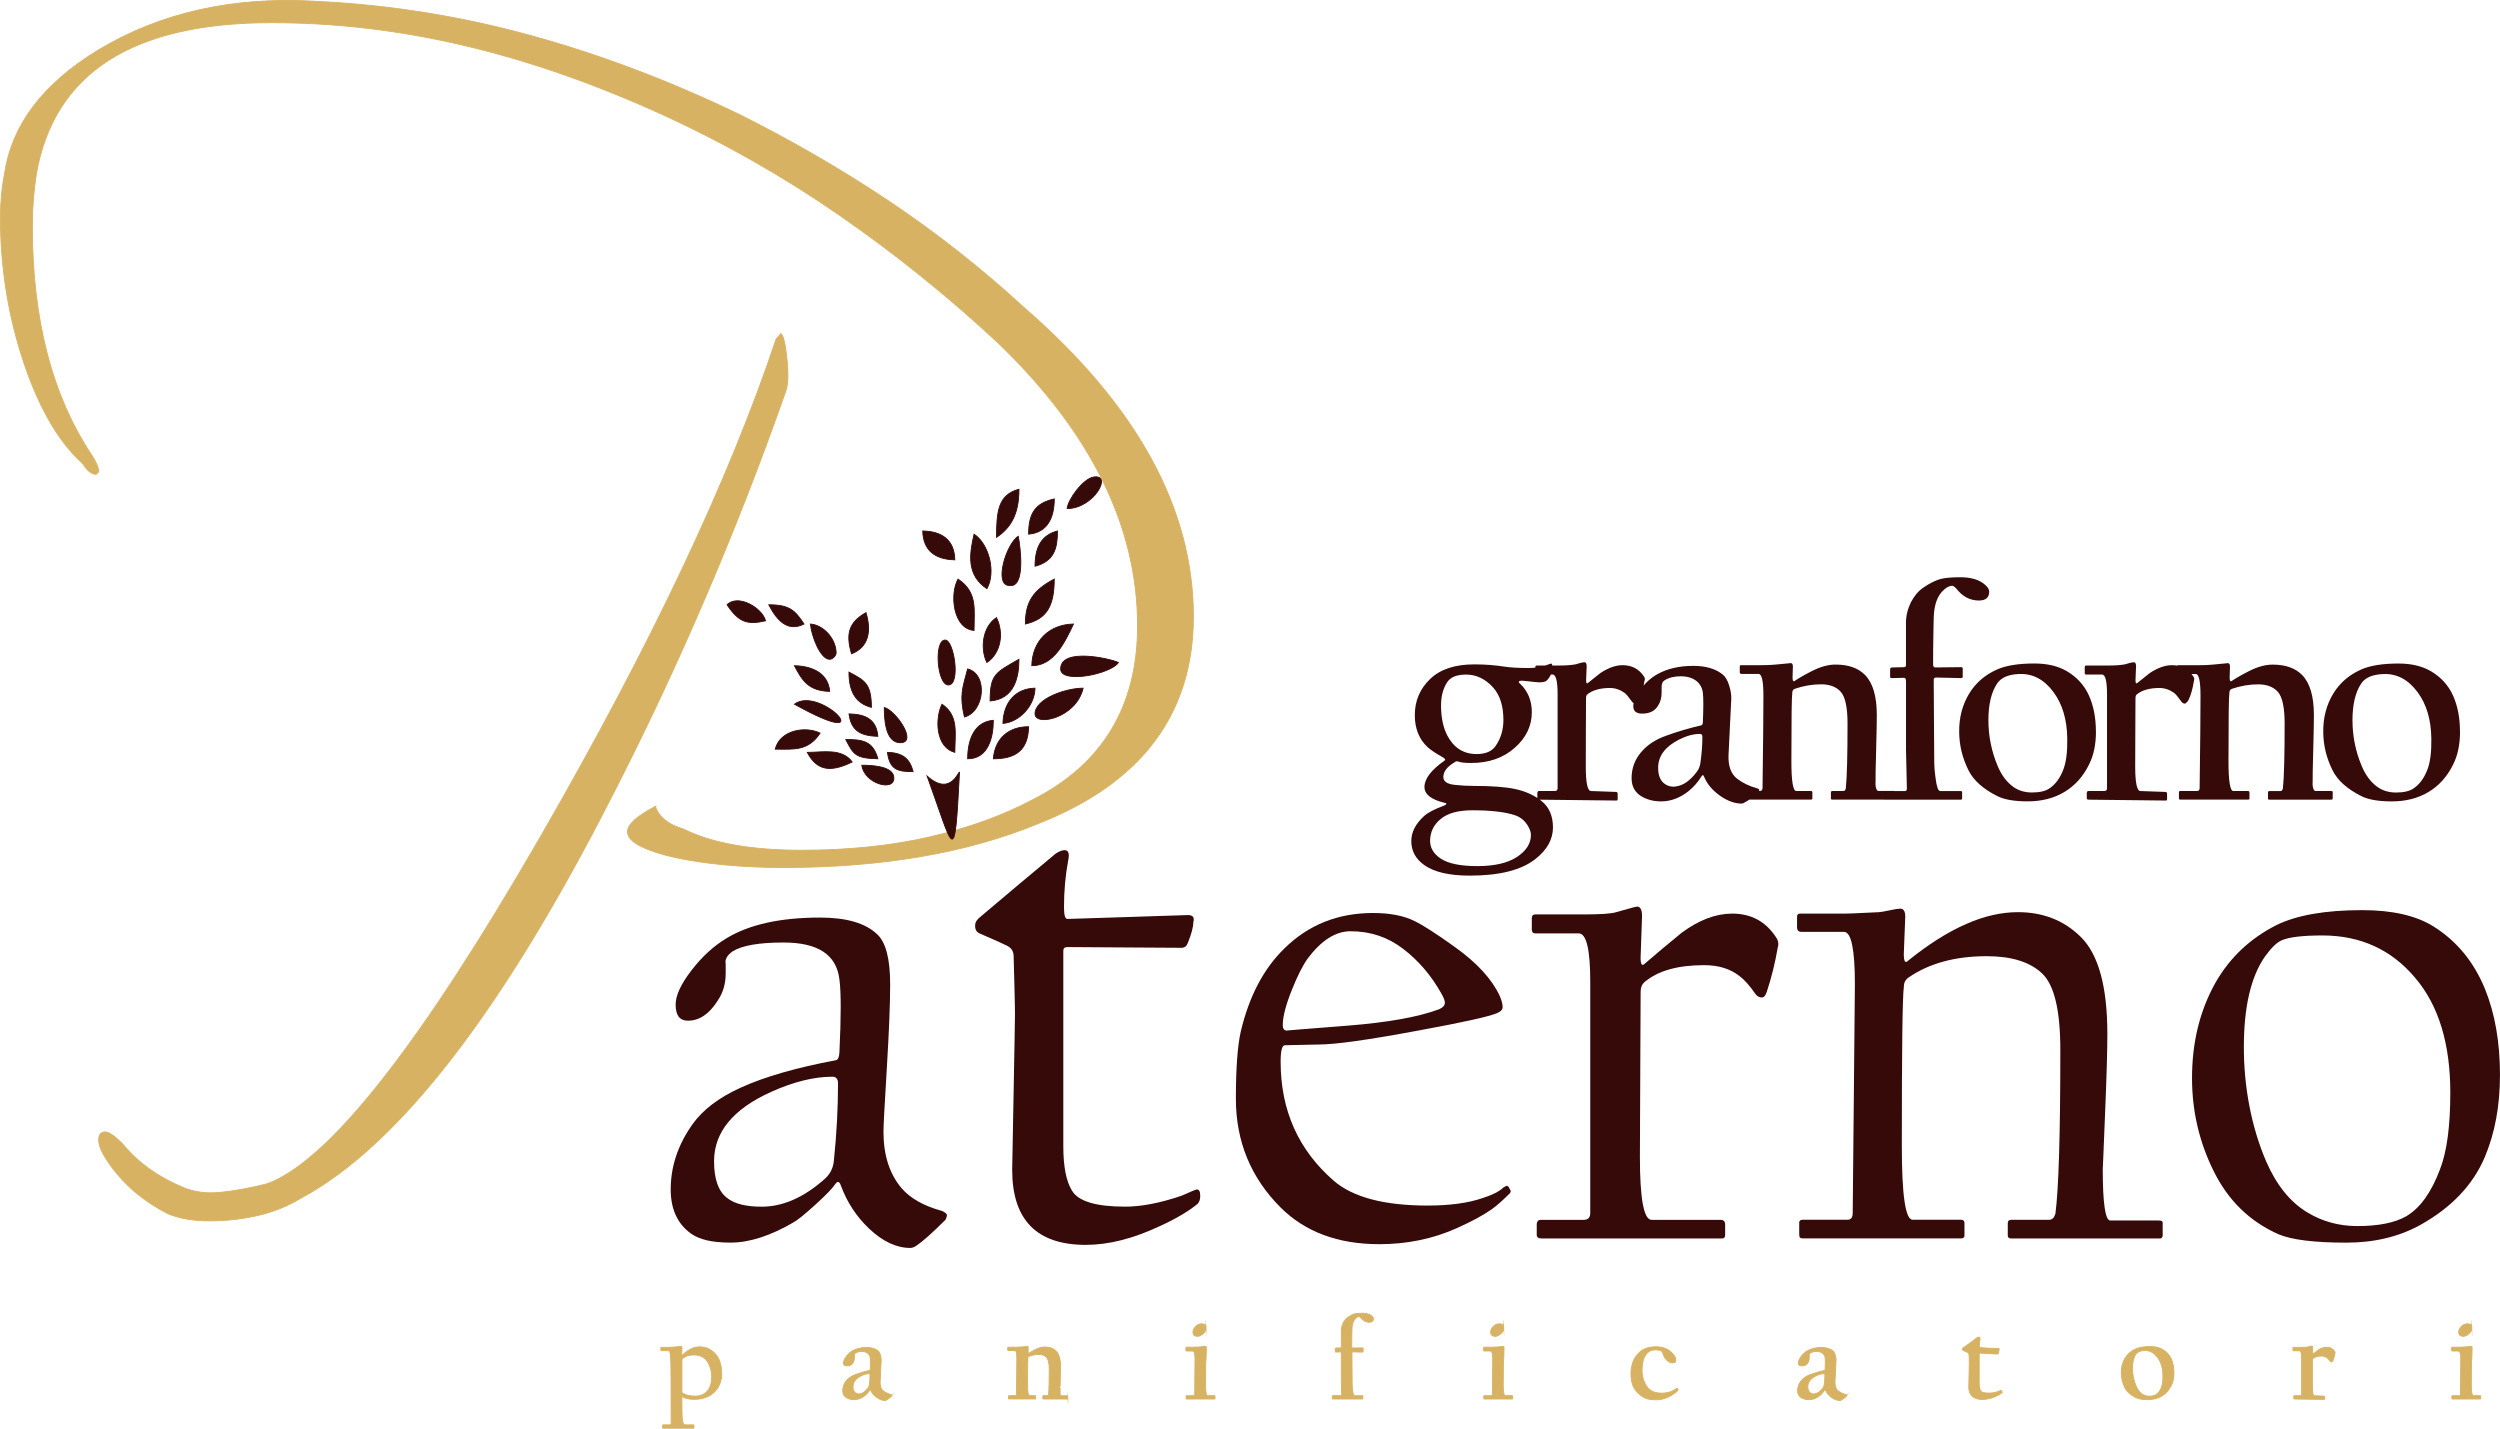 <svg xmlns="http://www.w3.org/2000/svg" id="Livello_1" viewBox="0 0 619.38 353.96"><defs><style>.cls-1{stroke:#d7b262;}.cls-1,.cls-2{fill:none;stroke-miterlimit:22.93;stroke-width:.22px;}.cls-3{fill:#d7b262;}.cls-2{stroke:#360a09;}.cls-4,.cls-5{fill:#360a09;}.cls-5{fill-rule:evenodd;}</style></defs><path class="cls-4" d="M602.37,182.96c-.07-4.67-1.2-8.49-3.39-11.45-2.34-3.18-5.2-4.68-8.59-4.51-2.63,.11-4.43,.9-5.39,2.34-1.44,2.14-2.17,5.18-2.17,9.1s.78,7.8,2.32,11.41c.94,2.22,2.21,3.91,3.82,5.09,1.31,.94,2.86,1.41,4.66,1.41,1.94,0,3.39-.35,4.38-1.05,1.47-1.01,2.6-2.56,3.39-4.65,.7-1.81,1.02-4.38,.97-7.69m7.11-1.78c0,3.25-.57,6-1.73,8.27-1.44,2.93-3.46,5.19-6.07,6.76-2.6,1.57-5.65,2.34-9.15,2.34-3.19,0-5.67-.42-7.4-1.26-3.54-1.76-5.94-3.88-7.19-6.36-1.52-3.01-2.31-6.16-2.35-9.47-.06-3.64,.79-6.88,2.56-9.75,1.59-2.55,3.82-4.47,6.68-5.77,2.27-1.04,5.4-1.55,9.39-1.55,3.18,0,5.87,.63,8.05,1.91,2.53,1.49,4.36,3.53,5.5,6.09,1.13,2.56,1.69,5.49,1.69,8.79Zm-31.55,16.51c0,.28-.1,.43-.28,.43h-15.38c-.25,0-.37-.1-.37-.28v-1.49c0-.23,.12-.36,.37-.36h2.74c.27,0,.46-.2,.58-.62,.3-2.91,.43-8.28,.43-16.1,0-3.96-.55-6.56-1.65-7.83-1.11-1.26-2.75-1.89-4.92-1.89s-4.29,.37-6.5,1.11c-.41,.15-.62,.48-.62,.99-.15,1.04-.22,6.69-.22,17,0,4.89,.41,7.33,1.2,7.33h3.61c.27,0,.39,.12,.39,.36v1.49c0,.19-.12,.28-.39,.28h-16.72c-.12,0-.22-.02-.27-.07-.06-.05-.1-.17-.1-.36v-1.41c0-.2,.12-.3,.37-.3h4.14c.39,0,.59-.22,.62-.69,.15-10.79,.22-18.43,.22-22.93,0-3.59-.39-5.37-1.2-5.37h-4.23c-.28,0-.43-.15-.43-.44v-1.41c0-.21,.1-.32,.3-.32h4.87c1.54,0,2.79-.05,3.72-.15,2.33-.23,3.59-.36,3.76-.36,.33,0,.51,.27,.51,.83,0,.12-.01,.57-.04,1.32-.02,.76-.04,1.22-.04,1.39,0,.79,.16,1.1,.47,.9,1.18-.79,2.66-1.64,4.44-2.53,2.07-1.04,3.98-1.55,5.74-1.55,3.16,0,5.57,.84,7.26,2.53,1.97,1.97,2.96,5.3,2.96,9.97,0,1.61-.05,4.33-.15,8.14-.09,3.82-.14,5.7-.14,5.62,0,2.77-.02,3.8-.07,3.07,.07,1.32,.33,1.98,.79,1.98h3.8c.28,0,.43,.07,.43,.22v1.48Zm-34.38-29.01c-.31,1.96-.75,3.53-1.33,4.73-.12,.27-.38,.57-.8,.9-.36,.05-.65-.09-.9-.39-.89-1.24-1.53-2.01-1.91-2.27-1.13-.8-2.34-1.2-3.61-1.2-2.39,0-4.24,.52-5.56,1.55-.25,.19-.37,.52-.37,.97,0,.15-.01,2.91-.04,8.31-.03,5.39-.03,8.25-.03,8.56,0,4.04,.42,6.09,1.26,6.14l6.21,.22c.28,0,.43,.16,.43,.51v1.26c0,.25-.1,.37-.28,.37l-19.11-.22c-.33,0-.51-.12-.51-.36v-1.27c0-.33,.15-.51,.43-.51h3.86c.49,0,.73-.22,.73-.69v-23.21c0-3.3-.41-4.96-1.23-4.96h-3.93c-.23,0-.36-.11-.36-.36v-1.48c0-.27,.12-.39,.36-.39h5.16c1.97,0,3.45-.1,4.44-.3,1.03-.33,1.79-.51,2.24-.51,.33,0,.51,.33,.51,.97,0,.17-.02,.76-.07,1.79-.05,1.02-.07,1.61-.07,1.75,0,.68,.17,.88,.51,.58,1.74-1.37,2.75-2.17,3.03-2.42,1.96-1.29,3.78-1.95,5.5-1.95,2.28,0,4.06,.94,5.3,2.81,.22,.34,.27,.69,.15,1.05Zm-31.38,14.27c-.07-4.67-1.2-8.49-3.39-11.45-2.34-3.18-5.2-4.68-8.59-4.51-2.63,.11-4.43,.9-5.39,2.34-1.44,2.14-2.17,5.18-2.17,9.1s.78,7.8,2.32,11.41c.94,2.22,2.21,3.91,3.82,5.09,1.31,.94,2.86,1.41,4.66,1.41,1.94,0,3.39-.35,4.38-1.05,1.47-1.01,2.6-2.56,3.39-4.65,.7-1.81,1.02-4.38,.97-7.69Zm7.11-1.78c0,3.25-.57,6-1.73,8.27-1.44,2.93-3.46,5.19-6.07,6.76-2.6,1.57-5.65,2.34-9.15,2.34-3.19,0-5.67-.42-7.4-1.26-3.54-1.76-5.94-3.88-7.19-6.36-1.52-3.01-2.31-6.16-2.35-9.47-.06-3.64,.79-6.88,2.56-9.75,1.59-2.55,3.82-4.47,6.68-5.77,2.27-1.04,5.4-1.55,9.39-1.55,3.18,0,5.87,.63,8.05,1.91,2.53,1.49,4.36,3.53,5.5,6.09,1.13,2.56,1.69,5.49,1.69,8.79Zm-26.46-34.56c0,1.44-.85,2.17-2.53,2.17-2.24,0-4.13-1.01-5.67-3.03-.42-.41-.72-.62-.91-.62-.84,0-1.73,.52-2.66,1.55-1.33,1.52-1.98,3.85-1.98,6.98,0-.25-.02,.91-.07,3.48-.05,2.56-.07,5.05-.07,7.46,0,.51,.16,.76,.51,.76,.51,0,2.66-.02,6.46-.07,.25,0,.37,.12,.37,.36v1.91c0,.3-.12,.44-.37,.44-.16,0-1.22-.02-3.16-.07-1.94-.05-2.96-.07-3.06-.07-.41,0-.6,.19-.6,.54,0,.12,.01,3.41,.06,9.87,.05,6.47,.07,9.87,.07,10.24,0,1.32,.11,2.74,.33,4.25,.26,2.14,.64,3.22,1.15,3.22h5.03c.26,0,.4,.1,.4,.3v1.48c0,.23-.1,.36-.3,.36h-18.96c-.28,0-.43-.1-.43-.28v-1.49c0-.23,.17-.36,.51-.36h4.98c.35,0,.51-.2,.51-.62,0-.14-.03-1.69-.1-4.66-.07-2.96-.11-4.59-.11-4.87v-17.01c0-.6-.16-.9-.47-.9-.27,0-1.31,.02-3.11,.07-.12,.02-.21,0-.27-.06-.06-.06-.09-.21-.09-.44v-1.55c0-.39,.14-.58,.43-.58,.11,0,.59-.01,1.42-.04,.84-.02,1.39-.04,1.66-.04s.42-.19,.42-.54v-10.44c0-1.73,.41-3.43,1.22-5.09,.83-1.59,1.84-2.79,3.04-3.61,1.6-1.11,3.06-1.82,4.33-2.17,1.11-.28,2.72-.43,4.84-.43,2.35,0,4.22,.47,5.6,1.42,1.06,.74,1.59,1.48,1.59,2.19Zm-23.18,51.07c0,.28-.1,.43-.28,.43h-15.38c-.25,0-.37-.1-.37-.28v-1.49c0-.23,.12-.36,.37-.36h2.74c.27,0,.46-.2,.58-.62,.3-2.91,.43-8.28,.43-16.1,0-3.96-.55-6.56-1.65-7.83-1.11-1.26-2.75-1.89-4.92-1.89s-4.29,.37-6.5,1.11c-.41,.15-.62,.48-.62,.99-.15,1.04-.22,6.69-.22,17,0,4.89,.41,7.33,1.2,7.33h3.61c.27,0,.39,.12,.39,.36v1.49c0,.19-.12,.28-.39,.28h-16.72c-.12,0-.22-.02-.27-.07-.06-.05-.1-.17-.1-.36v-1.41c0-.2,.12-.3,.37-.3h4.14c.39,0,.59-.22,.62-.69,.15-10.79,.22-18.43,.22-22.93,0-3.59-.39-5.37-1.2-5.37h-4.23c-.28,0-.43-.15-.43-.44v-1.41c0-.21,.1-.32,.3-.32h4.87c1.54,0,2.79-.05,3.72-.15,2.33-.23,3.59-.36,3.76-.36,.33,0,.51,.27,.51,.83,0,.12-.01,.57-.04,1.32-.02,.76-.04,1.22-.04,1.39,0,.79,.16,1.1,.47,.9,1.18-.79,2.66-1.64,4.44-2.53,2.07-1.04,3.98-1.55,5.74-1.55,3.16,0,5.57,.84,7.26,2.53,1.97,1.97,2.96,5.3,2.96,9.97,0,1.61-.05,4.33-.15,8.14-.09,3.82-.14,5.7-.14,5.62,0,2.77-.02,3.8-.07,3.07,.07,1.32,.33,1.98,.79,1.98h3.8c.28,0,.43,.07,.43,.22v1.48Zm-47.89-15.17c0-.46-.18-.68-.58-.68-1.61,0-3.34,.47-5.2,1.41-3.44,1.76-5.16,4.08-5.16,6.96,0,1.74,.44,2.98,1.31,3.75,.86,.75,1.86,1.06,3,.91,1.9-.23,3.67-1.48,5.31-3.71,.43-.58,.7-1.24,.83-2,.33-2.33,.51-4.55,.51-6.64Zm14.13,13.23c-.05,.11-.17,.3-.37,.54-1.22,1.22-2.33,2.08-3.32,2.56-.22,.16-.44,.25-.69,.25-1.75,0-3.56-.67-5.44-2-1.86-1.34-3.16-2.9-3.88-4.68-.16-.43-.36-.48-.58-.15-.89,1.48-2,2.74-3.32,3.8-2.12,1.66-4.38,2.49-6.75,2.49-1.82,0-3.45-.42-4.87-1.26-1.61-.97-2.43-2.46-2.43-4.49,0-2.4,.76-4.52,2.28-6.35,1.52-1.84,3.59-3.22,6.21-4.15,2.76-1.01,5.71-1.89,8.81-2.6,.21-.05,.33-.32,.36-.8,.15-3.59,.15-6,0-7.25-.15-1.21-.67-2.17-1.55-2.9-.99-.79-2.29-1.2-3.91-1.2s-2.95,.33-4.01,.99c-.51,.28-.75,.83-.75,1.61v1.42c0,1.24-.27,2.28-.8,3.11-.76,1.42-2.11,2.12-4.01,2.12-1.47,0-2.21-.6-2.21-1.84,0-1.13,.6-2.51,1.79-4.15,1.2-1.64,2.58-2.88,4.14-3.76,2.45-1.39,5.44-2.08,8.95-2.08,3.08,0,5.52,.71,7.3,2.16,.65,.51,1.18,1.43,1.59,2.75,.36,1.18,.53,2.24,.51,3.18l-.69,14.11c-.09,2.67,.63,4.6,2.17,5.78,1.36,1.03,2.97,1.82,4.88,2.34,.38,.12,.58,.27,.58,.44Zm-28.46-27.06c-.31,1.96-.75,3.53-1.33,4.73-.12,.27-.38,.57-.8,.9-.36,.05-.65-.09-.9-.39-.89-1.24-1.53-2.01-1.91-2.27-1.13-.8-2.34-1.2-3.61-1.2-2.39,0-4.24,.52-5.56,1.55-.25,.19-.37,.52-.37,.97,0,.15-.01,2.91-.04,8.31-.02,5.39-.02,8.25-.02,8.56,0,4.04,.42,6.09,1.26,6.14l6.21,.22c.28,0,.43,.16,.43,.51v1.26c0,.25-.1,.37-.28,.37l-19.11-.22c-.33,0-.51-.12-.51-.36v-1.27c0-.33,.15-.51,.43-.51h3.86c.49,0,.73-.22,.73-.69v-23.21c0-3.3-.41-4.96-1.23-4.96h-3.93c-.23,0-.36-.11-.36-.36v-1.48c0-.27,.12-.39,.36-.39h5.17c1.97,0,3.45-.1,4.44-.3,1.03-.33,1.79-.51,2.24-.51,.33,0,.51,.33,.51,.97,0,.17-.02,.76-.07,1.79-.05,1.02-.07,1.61-.07,1.75,0,.68,.17,.88,.51,.58,1.74-1.37,2.75-2.17,3.03-2.42,1.96-1.29,3.78-1.95,5.5-1.95,2.28,0,4.06,.94,5.3,2.81,.22,.34,.27,.69,.15,1.05Zm-28.13,38.18c0-.7-.27-1.49-.83-2.38-.75-1.21-1.76-2.02-3.03-2.47-2.45-.84-6-1.26-10.65-1.26-3.54,0-6.18,.73-7.91,2.21-1.64,1.37-2.49,3.09-2.56,5.16-.07,1.85,.81,3.39,2.67,4.62,1.85,1.22,4.87,1.84,9.06,1.84s7.51-.76,9.81-2.28c2.29-1.52,3.44-3.33,3.44-5.45Zm-6.82-28.5c0-3.46-.86-6.15-2.56-8.05-1.94-2.12-4.15-3.18-6.68-3.18-2.29,0-3.85,.62-4.66,1.85-1.04,1.57-1.55,3.49-1.55,5.77,0,3,.52,5.49,1.55,7.48,1.62,3.06,4.03,4.59,7.26,4.59,2.23,0,3.81-.68,4.72-2.02,1.28-1.85,1.92-3.99,1.92-6.43Zm12.28,26.63c0,2.93-1.44,5.55-4.34,7.83-3.49,2.75-8.91,4.12-16.28,4.12-5.08,0-8.85-.88-11.3-2.64-2.12-1.52-3.18-3.49-3.18-5.92,0-2.22,1.06-4.29,3.18-6.21,.94-.86,2.64-1.74,5.09-2.64,.58-.33,.55-.55-.07-.64-3.29-.8-4.94-2.1-4.94-3.91,0-2.05,1.68-4.24,5.02-6.57,.28-.2,.05-.51-.73-.94-1.57-.88-2.72-1.65-3.5-2.35-2.12-1.97-3.18-4.62-3.18-7.94,0-3.54,1.26-6.52,3.78-8.94,2.51-2.43,6.16-3.64,10.96-3.64,2.63,0,5.07,.19,7.32,.54,1.59,.25,3.62,.36,6.11,.36,1.54,0,2.9-.2,4.08-.6,1.04-.35,1.53-.51,1.48-.51,.23,0,.36,.27,.36,.83,0,1.32-.47,2.45-1.41,3.39-.3,.3-.92,.44-1.91,.44-.25,0-1.48-.12-3.69-.37-.75-.07-1.17-.02-1.27,.15-.1,.17,0,.36,.3,.58,1.92,1.85,2.88,4.2,2.88,7.04,0,3.4-1.42,6.34-4.24,8.83-2.83,2.5-6.42,3.75-10.79,3.75-1.54,0-2.63-.12-3.24-.37-.35-.09-.62-.04-.84,.19-1.8,1.04-2.75,2.22-2.81,3.54-.07,1.16,.86,1.85,2.81,2.06,1.59,.17,3.16,.26,4.7,.26,4.5,0,7.96,.26,10.37,.79,2.53,.56,4.68,1.54,6.46,2.96,1.89,1.52,2.82,3.7,2.82,6.55Z"></path><path class="cls-3" d="M41.91,300.83c2.85,1.1,6.14,1.65,9.87,1.65,4.17,0,8.17-.44,12.01-1.32,3.84-.88,7.41-2.3,10.7-4.28,24.14-12.95,49.81-46.08,77.01-99.39,16.46-32.03,30.83-65.49,43.11-100.38,.66-1.54,.77-4.39,.33-8.56-.44-3.95-.99-5.92-1.65-5.92,.22,0-.11,.44-.99,1.32-11.63,34.89-31.05,75.92-58.25,123.09-29.84,51.78-52.44,80.52-67.8,86.23-4.39,1.1-8.28,1.81-11.68,2.14-3.4,.33-6.42-.06-9.05-1.15-6.36-2.63-11.41-6.25-15.14-10.86-1.97-1.97-3.4-2.96-4.28-2.96-1.1,0-1.65,.66-1.65,1.97s.66,2.96,1.97,4.94c3.73,5.7,8.89,10.2,15.47,13.49Zm120.46-101.04c-4.61,2.41-6.91,4.5-6.91,6.25,0,1.32,1.1,2.52,3.29,3.62,2.19,1.1,5.05,2.03,8.56,2.8,3.51,.77,7.57,1.37,12.18,1.81,4.61,.44,9.43,.66,14.48,.66,24.57,0,45.64-3.62,63.19-10.86,25.67-10.09,38.51-27.21,38.51-51.34,0-26.77-14.04-52.33-42.13-76.68-10.53-9.65-21.61-18.38-33.24-26.16-11.63-7.79-24.03-14.98-37.19-21.56-17.33-8.34-34.61-14.87-51.84-19.58C114.04,4.02,96.54,1.23,78.77,.35,57.92-.97,39.71,3.09,24.13,12.53,10.53,20.87,2.85,31.07,1.1,43.13c-.66,3.29-.99,6.91-.99,10.86,0,11.41,1.65,22.49,4.94,33.24,3.95,12.73,9.11,21.94,15.47,27.65,1.1,1.76,2.19,2.63,3.29,2.63,0,0,.22-.22,.66-.66,0-.88-.55-2.19-1.65-3.95-9.87-14.7-14.81-33.68-14.81-56.94,0-4.17,.33-8.45,.99-12.84C13.38,18.12,32.8,5.62,67.25,5.62c15.8,0,31.65,1.86,47.56,5.6,15.91,3.73,32.31,9.43,49.2,17.11,15.36,7.02,29.95,15.3,43.77,24.85,13.82,9.54,26.99,20.13,39.49,31.76,23.04,22.16,34.56,45.53,34.56,70.1,0,19.97-8.67,34.34-26,43.11-7.46,3.95-15.96,7.02-25.51,9.21-9.54,2.19-20.13,3.29-31.76,3.29-12.51,0-22.27-1.76-29.29-5.27-3.73-1.1-6.03-2.96-6.91-5.59Z"></path><path class="cls-1" d="M41.91,300.83c2.85,1.1,6.14,1.65,9.87,1.65,4.17,0,8.17-.44,12.01-1.32,3.84-.88,7.41-2.3,10.7-4.28,24.14-12.95,49.81-46.08,77.01-99.39,16.46-32.03,30.83-65.49,43.11-100.38,.66-1.54,.77-4.39,.33-8.56-.44-3.95-.99-5.92-1.65-5.92,.22,0-.11,.44-.99,1.32-11.63,34.89-31.05,75.92-58.25,123.09-29.84,51.78-52.44,80.52-67.8,86.23-4.39,1.1-8.28,1.81-11.68,2.14-3.4,.33-6.42-.06-9.05-1.15-6.36-2.63-11.41-6.25-15.14-10.86-1.97-1.97-3.4-2.96-4.28-2.96-1.1,0-1.65,.66-1.65,1.97s.66,2.96,1.97,4.94c3.73,5.7,8.89,10.2,15.47,13.49Zm120.46-101.04c-4.61,2.41-6.91,4.5-6.91,6.25,0,1.32,1.1,2.52,3.29,3.62,2.19,1.1,5.05,2.03,8.56,2.8,3.51,.77,7.57,1.37,12.18,1.81,4.61,.44,9.43,.66,14.48,.66,24.57,0,45.64-3.62,63.19-10.86,25.67-10.09,38.51-27.21,38.51-51.34,0-26.77-14.04-52.33-42.13-76.68-10.53-9.65-21.61-18.38-33.24-26.16-11.63-7.79-24.03-14.98-37.19-21.56-17.33-8.34-34.61-14.87-51.84-19.58C114.04,4.02,96.54,1.23,78.77,.35,57.92-.97,39.71,3.09,24.13,12.53,10.53,20.87,2.85,31.07,1.1,43.13c-.66,3.29-.99,6.91-.99,10.86,0,11.41,1.65,22.49,4.94,33.24,3.95,12.73,9.11,21.94,15.47,27.65,1.1,1.76,2.19,2.63,3.29,2.63,0,0,.22-.22,.66-.66,0-.88-.55-2.19-1.65-3.95-9.87-14.7-14.81-33.68-14.81-56.94,0-4.17,.33-8.45,.99-12.84C13.38,18.12,32.8,5.62,67.25,5.62c15.8,0,31.65,1.86,47.56,5.6,15.91,3.73,32.31,9.43,49.2,17.11,15.36,7.02,29.95,15.3,43.77,24.85,13.82,9.54,26.99,20.13,39.49,31.76,23.04,22.16,34.56,45.53,34.56,70.1,0,19.97-8.67,34.34-26,43.11-7.46,3.95-15.96,7.02-25.51,9.21-9.54,2.19-20.13,3.29-31.76,3.29-12.51,0-22.27-1.76-29.29-5.27-3.73-1.1-6.03-2.96-6.91-5.59Z"></path><path class="cls-4" d="M207.62,268.43c0-1.1-.45-1.67-1.4-1.67-4.53,0-9.59,1.25-15.16,3.75-9.44,4.26-14.15,9.98-14.15,17.19,0,4.44,1.07,7.45,3.22,9.09,1.82,1.46,4.68,2.17,8.58,2.17,5.21,0,10.4-2.26,15.52-6.79,1.4-1.22,2.17-2.71,2.35-4.47,.72-6.91,1.04-13.35,1.04-19.28m26.99,32.65c0,.27-.12,.66-.36,1.13-3.31,3.31-5.72,5.42-7.15,6.38-.54,.39-1.07,.6-1.58,.6-3.43,0-6.85-1.61-10.22-4.8-3.13-2.98-5.45-6.52-6.97-10.64-.36-1.07-.83-1.19-1.4-.36-.66,.98-2.26,2.68-4.89,5.06-2.62,2.38-4.47,3.87-5.51,4.44-5.69,3.31-10.87,4.98-15.52,4.98s-7.72-.75-9.86-2.26c-3.34-2.44-4.98-6.08-4.98-10.9,0-5.72,1.79-11.08,5.39-16.15,2.56-3.6,6.55-6.64,11.98-9.09,5.87-2.68,13.74-4.95,23.57-6.79,.51-.12,.8-.77,.86-1.94,.42-8.91,.42-14.93,0-18.05-.36-3.1-1.7-5.39-4.02-6.91-2.32-1.52-5.6-2.26-9.86-2.26-5.99,0-10.19,.72-12.57,2.18-1.4,1.01-1.97,2.03-1.73,3.07v2.44c0,2.56-.68,4.83-2.03,6.79-2.09,3.28-4.53,4.89-7.33,4.89-2.03,0-3.04-1.31-3.04-3.99,0-2.26,1.31-5.1,3.93-8.49,2.59-3.37,5.48-6.02,8.64-7.92,5.63-3.43,13.38-5.15,23.21-5.15,6.53,0,11.23,1.37,14.12,4.11,2.18,1.97,3.25,6.14,3.25,12.48,0,4.59-.27,11.5-.83,20.77-.57,9.27-.83,14.48-.83,15.7,0,5.78,1.49,10.43,4.47,13.97,2.14,2.5,5.48,4.41,10.04,5.66,.8,.36,1.22,.72,1.22,1.07Z"></path><path class="cls-4" d="M297.36,296.26c0,.89-.21,1.55-.68,2.03-2.38,1.91-5.51,3.75-9.33,5.48-6.58,3.1-12.69,4.65-18.35,4.65-12.16,0-18.23-6.2-18.23-18.59,0-.77,.12-7.21,.36-19.4,.24-12.16,.33-18.56,.33-19.19,0-.77-.03-3.28-.15-7.57-.12-4.26-.18-6.52-.18-6.76,0-1.22-.57-2.09-1.67-2.62-.86-.45-3.13-1.46-6.79-3.04-.77-.36-1.13-1.01-1.07-2.03,0-.75,.45-1.43,1.31-2.09,5.84-4.95,12.04-10.16,18.59-15.61,.89-.6,1.64-.89,2.29-.89,.92,0,1.22,.86,.86,2.53-.71,3.78-1.04,7.66-1.04,11.62,0,1.94,.27,2.89,.86,2.89,.54,0,5.57-.18,15.11-.48,9.53-.33,14.45-.48,14.75-.48,1.22,0,1.67,.6,1.31,1.82,0,1.16-.45,2.83-1.31,4.98-.3,.86-.8,1.31-1.58,1.31-.51,0-5.27-.03-14.27-.09-9-.06-13.65-.09-14-.09-.68,0-1.04,.3-1.04,.86v48.44c0,5.07,.71,8.76,2.17,11.08,1.58,2.62,5.96,3.93,13.17,3.93,3.96,0,8.64-.89,13.97-2.71,2.32-1.04,3.57-1.55,3.75-1.55,.6,0,.86,.51,.86,1.55"></path><path class="cls-4" d="M357.96,248.35c0-.48-.3-1.22-.89-2.26-2.5-4.44-5.63-8.1-9.41-10.99-3.78-2.92-8.13-4.38-13.08-4.38-3.69,0-7.21,2.26-10.58,6.73-1.22,1.7-2.53,4.26-3.93,7.78-1.52,3.78-2.26,6.67-2.26,8.73,0,.92,.36,1.37,1.04,1.37-.57,0,4.44-.39,15.02-1.22,10.07-.8,17.64-2.17,22.7-4.08,.92-.42,1.4-.95,1.4-1.67m16.33,46.69c0,.12-.06,.3-.18,.54-1.82,1.82-3.34,3.16-4.56,4.02-2.15,1.52-5.07,3.07-8.73,4.71-5.87,2.62-12.25,3.93-19.1,3.93-10.25,0-18.38-3.04-24.46-9.09-7.39-7.39-11.08-16.39-11.08-26.96,0-7.57,.42-13.14,1.22-16.68,2.06-8.67,5.63-15.49,10.76-20.5,5.93-5.87,13.26-8.82,21.99-8.82,4.2,0,7.63,.66,10.31,2,2.09,1.01,5.42,3.16,10.04,6.47,5.45,3.9,9.15,7.95,11.08,12.13,.45,1.07,.69,1.97,.69,2.71,0,.66-.51,1.16-1.58,1.58-2.21,.86-8.7,2.29-19.46,4.26-12.28,2.29-20.44,3.43-24.52,3.43-.36,0-1.73,.03-4.14,.09-2.41,.06-3.84,.09-4.23,.09-.72,0-1.07,1.34-1.07,4.08,0,12.07,4.41,21.9,13.2,29.53,4.71,4.05,12.45,6.11,23.21,6.11,5.54,0,10.07-.63,13.62-1.85,2.5-.8,4.23-1.7,5.15-2.62,.18-.12,.45-.27,.77-.42,.3,0,.54,.18,.71,.6,.12,.18,.24,.42,.36,.69Z"></path><path class="cls-4" d="M440.43,234.83c-.66,3.78-1.55,7.42-2.71,10.9-.3,.92-.69,1.4-1.22,1.4-.63,0-1.16-.3-1.58-.86-1.49-2.15-2.83-3.64-3.99-4.47-2.29-1.79-5.18-2.68-8.73-2.68-6.58,0-11.53,1.4-14.84,4.26-.6,.54-.89,1.31-.89,2.35,0,.36-.03,7.09-.09,20.17-.06,13.08-.09,20.02-.09,20.77,0,10.37,.98,15.55,2.89,15.55h17.1c.77,0,1.13,.39,1.13,1.22v2.53c0,.57-.24,.86-.77,.86h-44.69c-.8,0-1.22-.3-1.22-.86v-2.53c0-.83,.36-1.22,1.04-1.22h10.58c1.1,0,1.64-.57,1.64-1.67v-57.35c0-7.95-.95-11.95-2.86-11.95h-10.76c-.57,0-.86-.33-.86-.95v-2.8c0-.66,.3-.95,.86-.95h11.98c4.17,0,6.85-.18,8.01-.54,3.22-.92,4.95-1.4,5.24-1.4,.8,0,1.22,.8,1.22,2.35,0,.42-.06,2.15-.18,5.21-.12,3.04-.18,4.74-.18,5.09,0,1.7,.36,2.18,1.04,1.49,2.68-2.32,5.75-4.89,9.18-7.69,4.26-3.13,8.4-4.71,12.48-4.71,4.71,0,8.34,1.97,10.9,5.93,.54,.8,.66,1.67,.36,2.53"></path><path class="cls-4" d="M535.83,305.79c0,.69-.21,1.04-.69,1.04h-36.82c-.6,0-.89-.24-.89-.69v-3.07c0-.6,.3-.86,.89-.86h9.33c.77,0,1.28-.51,1.58-1.49,.8-6.11,1.22-19.63,1.22-40.58,0-9.8-1.49-16.09-4.5-18.95-3.01-2.86-7.57-4.29-13.73-4.29-7.81,0-14.24,1.76-19.31,5.24-.8,.54-1.22,1.28-1.22,2.26-.36,2.5-.51,15.7-.51,39.54,0,12.19,.89,18.26,2.68,18.26h11.98c.57,0,.86,.27,.86,.86v3.07c0,.45-.3,.69-.86,.69h-39.21c-.27,0-.51-.06-.66-.18-.15-.12-.21-.42-.21-.86v-2.89c0-.45,.3-.69,.86-.69h11.08c.89,0,1.31-.57,1.31-1.67,0-.36,.09-9.65,.27-27.89,.18-18.23,.27-27.83,.27-28.75,0-8.67-.89-13.02-2.71-13.02h-10.55c-.72,0-1.07-.39-1.07-1.13v-2.62c0-.51,.24-.77,.72-.77h11.26c.63,0,2.18-.06,4.59-.18,2.41-.12,3.66-.18,3.78-.18,.6-.06,1.49-.21,2.71-.48,1.22-.27,2.06-.39,2.53-.39,.8,0,1.22,.66,1.22,2,0,.3-.06,1.82-.18,4.56-.12,2.71-.18,4.29-.18,4.71,0,1.79,.36,2.35,1.04,1.64,5.01-4.05,9.83-7.12,14.51-9.15,4.41-1.94,8.67-2.89,12.72-2.89,6.23,0,11.41,2.03,15.55,6.11,4.41,4.32,6.61,12.33,6.61,24.1,0,3.9-.18,10.49-.57,19.75-.36,9.3-.57,13.85-.57,13.68,0,8.49,.63,12.75,1.85,12.75h11.95c.71,0,1.04,.15,1.04,.51v2.89Z"></path><path class="cls-4" d="M607.07,270.7c0-12.1-2.89-21.57-8.64-28.36-5.87-7.03-13.56-10.58-23.06-10.58-4.95,0-8.31,.42-10.1,1.22-1.25,.54-2.62,1.91-4.2,4.11-3.43,5.01-5.15,12.45-5.15,22.34s1.85,19.72,5.51,28.27c2.56,5.9,5.96,10.1,10.19,12.66,3.72,2.26,7.87,3.4,12.39,3.4,5.24,0,9.3-.8,12.16-2.44,3.43-2.03,6.23-5.93,8.37-11.68,1.7-4.38,2.53-10.7,2.53-18.95m12.3-4.26c0,7.54-1.25,14.3-3.75,20.23-2.92,6.88-8.19,12.45-15.88,16.77-5.3,2.95-11.44,4.44-18.41,4.44-7.93,0-13.56-.69-16.86-2.09-7.09-3.16-12.42-8.34-16-15.58-3.61-7.24-5.39-14.96-5.39-23.09,0-8.97,1.97-16.86,5.87-23.75,3.55-6.17,8.55-10.87,15.02-14.15,5.01-2.47,12.1-3.72,21.27-3.72,7.45,0,13.38,1.34,17.73,4.08,5.72,3.6,9.92,8.73,12.66,15.37,2.5,6.11,3.75,13.26,3.75,21.48Z"></path><path class="cls-5" d="M246.89,133.13c3.64-2.44,5.56-5.87,5.56-11.92-5.14,1.37-5.56,5.48-5.56,11.92Zm7.95-.79c4.44-.37,6.36-3.8,6.36-8.74-4.45,1.04-6.36,3.24-6.36,8.74Zm-43.87,29.64c4.15-1.63,5-5.46,3.58-10.2-3.97,2.27-5.16,4.93-3.58,10.2Zm25.59-23.28c-.11-4.86-3.11-7.05-7.95-7.15,.11,4.86,3.11,7.05,7.95,7.15Zm19.87,1.59c4.83-1.29,5.56-4.55,5.56-8.74-3.82,1.02-5.56,3.79-5.56,8.74Zm-11.92,5.56c2.26-4.02,.59-10.99-3.18-13.51-1.18,5.06-1.88,10.12,3.18,13.51Zm5.56-.79c4.03,.64,2.75-9.42,2.21-12.2-3.01,1.88-6.11,12.2-2.21,12.2Zm3.97,9.54c5.33-1.24,7.15-4.51,7.15-11.13-5.08,2.69-7.15,5.49-7.15,11.13Zm-73.91-4.77c2.9,4.34,5.03,5.02,9.54,3.97-.85-3.2-6.8-6.71-9.54-3.97Zm19.07,4.77c-2.17-3.24-3.44-4.77-8.74-4.77,2.04,3.86,4.63,6.81,8.74,4.77Zm42.12,1.59c0-5.19,.93-9.43-3.97-12.72-2.07,3.69-1.26,12.28,3.97,12.72Zm3.18,7.95c3.54-2.37,4.24-7.39,2.38-11.13-3.59,2.4-4.01,7.84-2.38,11.13Zm-38.94-.8c.71,0,1.59-.88,1.59-1.59,0-3.3-2.97-6.87-6.36-7.15,.24,2.94,2.45,8.74,4.77,8.74Zm60.4-8.74c-6.09,.14-10.2,4.24-10.33,10.33,5.53,0,8.22-5.94,10.33-10.33Zm-31,15.1c3.11,0,1.39-11.13-.79-11.13-2.83,0-2.01,11.13,.79,11.13Zm27.82-3.97c0,3.75,12.38,1.29,14.31-1.59-2.09-1-14.31-3.73-14.31,1.59Zm-57.22,5.56c-.36-4.38-4.15-6.26-8.74-6.36,1.87,3.54,3.41,6.24,8.74,6.36Zm39.74,2.38c5.92-.49,7.15-5.69,7.15-10.33-5.83,3.33-7.15,3.74-7.15,10.33Zm-29.41,1.59c0-5.93-1.7-6.7-5.56-8.74,0,4.95,1.75,7.72,5.56,8.74Zm-19.07-.8c22.26,12.39,6.59-4.83,0,0Zm42.12,3.18c4.97-1.33,5.91-10.56,.79-11.92-1.29,4.85-2.03,6.6-.79,11.92Zm9.54,1.59c4.06-.34,7.85-4.34,7.95-8.74-5,.11-7.84,3.74-7.95,8.74Zm7.95-2.38c0,3.2,10.19,1.07,11.92-6.36-4.28,0-11.92,2.64-11.92,6.36Zm-19.87,9.54c0-4.49,1.07-9.07-3.18-11.92-1.7,3.43-1.66,10.63,3.18,11.92Zm-19.07-3.97c-.34-4.05-2.87-5.47-7.15-5.56,.52,4.04,2.71,5.46,7.15,5.56Zm5.56,1.59c4.42,0-1.15-7.99-3.97-8.74,0,2.47,.15,8.74,3.97,8.74Zm-19.87-2.38c-3.51-1.74-9.84-.87-11.13,3.97,4.75,0,8.12,.51,11.13-3.97Zm51.66-1.59c-4.78,0-8.31,2.74-8.74,7.95,5.19,0,8.61-1.83,8.74-7.95Zm-45.3,3.18c1.9,3.61,2.27,4.64,7.95,4.77-1.21-4.55-4.07-4.77-7.95-4.77Zm16.69,7.95c-.82-3.08-2.45-4.68-6.36-4.77,.56,4.39,2.66,4.77,6.36,4.77Zm13.51-3.18c5.05,0,6.36-5.23,6.36-9.54-4.55,.38-6.36,4.55-6.36,9.54Zm-39.74-1.59c2.66,5.06,6.4,4.65,11.13,2.38-2.54-3.47-7.29-2.38-11.13-2.38Zm13.51,3.18c.58,4.5,7.95,6.64,7.95,3.18,0-3.02-5.78-3.18-7.95-3.18Zm24.2,1.89c.07-1.43-1.87,6.33-8.01,.81,6.68,18.43,6.76,23.38,8.01-.81Zm33.25-73.29c-2.68,.43-6.4,5.67-6.58,7.82,6.54,0,11.37-8.59,6.58-7.82Z"></path><path class="cls-2" d="M246.89,133.13c3.64-2.44,5.56-5.87,5.56-11.92-5.14,1.37-5.56,5.48-5.56,11.92Zm7.95-.79c4.44-.37,6.36-3.8,6.36-8.74-4.45,1.04-6.36,3.24-6.36,8.74Zm-43.87,29.64c4.15-1.63,5-5.46,3.58-10.2-3.97,2.27-5.16,4.93-3.58,10.2Zm25.59-23.28c-.11-4.86-3.11-7.05-7.95-7.15,.11,4.86,3.11,7.05,7.95,7.15Zm19.87,1.59c4.83-1.29,5.56-4.55,5.56-8.74-3.82,1.02-5.56,3.79-5.56,8.74Zm-11.92,5.56c2.26-4.02,.59-10.99-3.18-13.51-1.18,5.06-1.88,10.12,3.18,13.51Zm5.56-.79c4.03,.64,2.75-9.42,2.21-12.2-3.01,1.88-6.11,12.2-2.21,12.2Zm3.97,9.54c5.33-1.24,7.15-4.51,7.15-11.13-5.08,2.69-7.15,5.49-7.15,11.13Zm-73.91-4.77c2.9,4.34,5.03,5.02,9.54,3.97-.85-3.2-6.8-6.71-9.54-3.97Zm19.07,4.77c-2.17-3.24-3.44-4.77-8.74-4.77,2.04,3.86,4.63,6.81,8.74,4.77Zm42.12,1.59c0-5.19,.93-9.43-3.97-12.72-2.07,3.69-1.26,12.28,3.97,12.72Zm3.18,7.95c3.54-2.37,4.24-7.39,2.38-11.13-3.59,2.4-4.01,7.84-2.38,11.13Zm-38.94-.8c.71,0,1.59-.88,1.59-1.59,0-3.3-2.97-6.87-6.36-7.15,.24,2.94,2.45,8.74,4.77,8.74Zm60.4-8.74c-6.09,.14-10.2,4.24-10.33,10.33,5.53,0,8.22-5.94,10.33-10.33Zm-31,15.1c3.11,0,1.39-11.13-.79-11.13-2.83,0-2.01,11.13,.79,11.13Zm27.82-3.97c0,3.75,12.38,1.29,14.31-1.59-2.09-1-14.31-3.73-14.31,1.59Zm-57.22,5.56c-.36-4.38-4.15-6.26-8.74-6.36,1.87,3.54,3.41,6.24,8.74,6.36Zm39.74,2.38c5.92-.49,7.15-5.69,7.15-10.33-5.83,3.33-7.15,3.74-7.15,10.33Zm-29.41,1.59c0-5.93-1.7-6.7-5.56-8.74,0,4.95,1.75,7.72,5.56,8.74Zm-19.07-.8c22.26,12.39,6.59-4.83,0,0Zm42.12,3.18c4.97-1.33,5.91-10.56,.79-11.92-1.29,4.85-2.03,6.6-.79,11.92Zm9.54,1.59c4.06-.34,7.85-4.34,7.95-8.74-5,.11-7.84,3.74-7.95,8.74Zm7.95-2.38c0,3.2,10.19,1.07,11.92-6.36-4.28,0-11.92,2.64-11.92,6.36Zm-19.87,9.54c0-4.49,1.07-9.07-3.18-11.92-1.7,3.43-1.66,10.63,3.18,11.92Zm-19.07-3.97c-.34-4.05-2.87-5.47-7.15-5.56,.52,4.04,2.71,5.46,7.15,5.56Zm5.56,1.59c4.42,0-1.15-7.99-3.97-8.74,0,2.47,.15,8.74,3.97,8.74Zm-19.87-2.38c-3.51-1.74-9.84-.87-11.13,3.97,4.75,0,8.12,.51,11.13-3.97Zm51.66-1.59c-4.78,0-8.31,2.74-8.74,7.95,5.19,0,8.61-1.83,8.74-7.95Zm-45.3,3.18c1.9,3.61,2.27,4.64,7.95,4.77-1.21-4.55-4.07-4.77-7.95-4.77Zm16.69,7.95c-.82-3.08-2.45-4.68-6.36-4.77,.56,4.39,2.66,4.77,6.36,4.77Zm13.51-3.18c5.05,0,6.36-5.23,6.36-9.54-4.55,.38-6.36,4.55-6.36,9.54Zm-39.74-1.59c2.66,5.06,6.4,4.65,11.13,2.38-2.54-3.47-7.29-2.38-11.13-2.38Zm13.51,3.18c.58,4.5,7.95,6.64,7.95,3.18,0-3.02-5.78-3.18-7.95-3.18Zm24.2,1.89c.07-1.43-1.87,6.33-8.01,.81,6.68,18.43,6.76,23.38,8.01-.81Zm33.25-73.29c-2.68,.43-6.4,5.67-6.58,7.82,6.54,0,11.37-8.59,6.58-7.82Z"></path><path class="cls-3" d="M614.6,346.5c0,.07-.05,.11-.14,.11h-6.88s-.08,0-.1-.03c-.02-.02-.03-.07-.03-.14v-.54c0-.08,.05-.11,.14-.11h1.74c.15,0,.23-.09,.24-.27,.06-4.16,.09-7.04,.09-8.66,0-1.43-.19-2.14-.57-2.14h-1.52c-.11,0-.17-.06-.17-.17v-.66c0-.08,.04-.12,.11-.12h1.88c.59,0,1.07-.02,1.44-.06,.9-.09,1.38-.14,1.45-.14,.13,0,.19,.1,.19,.32,0,.05,0,.46-.03,1.23-.02,.78-.03,1.2-.03,1.28-.1,.66-.14,2.85-.14,6.58,0,1.87,.17,2.8,.51,2.8h1.69c.09,0,.14,.05,.14,.14v.58Zm-2.2-17.52c0,.57-.27,1.07-.81,1.52-.47,.38-.89,.57-1.29,.57-.76,0-1.15-.36-1.15-1.08,0-.4,.19-.82,.56-1.25,.43-.51,.98-.77,1.64-.77,.7,0,1.05,.34,1.05,1.02Zm-33.91,6.28c-.12,.76-.29,1.36-.51,1.82-.05,.1-.15,.22-.31,.35-.14,.02-.25-.03-.35-.15-.34-.48-.59-.77-.74-.87-.44-.31-.9-.46-1.39-.46-.92,0-1.63,.2-2.14,.6-.1,.07-.14,.2-.14,.38,0,.06,0,1.12-.01,3.2,0,2.08,0,3.18,0,3.3,0,1.56,.16,2.35,.48,2.37l2.4,.09c.11,0,.17,.06,.17,.19v.48c0,.1-.04,.14-.11,.14l-7.37-.09c-.13,0-.19-.05-.19-.14v-.49c0-.13,.06-.19,.17-.19h1.49c.19,0,.28-.09,.28-.27v-8.95c0-1.27-.16-1.91-.48-1.91h-1.52c-.09,0-.14-.04-.14-.14v-.57c0-.1,.05-.15,.14-.15h1.99c.76,0,1.33-.04,1.71-.11,.4-.13,.69-.2,.86-.2,.13,0,.19,.13,.19,.38,0,.07,0,.29-.03,.69-.02,.39-.03,.62-.03,.67,0,.26,.07,.34,.2,.22,.67-.53,1.06-.84,1.17-.93,.76-.5,1.46-.75,2.12-.75,.88,0,1.56,.36,2.04,1.08,.09,.13,.1,.27,.06,.4Zm-42.62,5.5c-.03-1.8-.46-3.27-1.31-4.42-.9-1.23-2.01-1.81-3.31-1.74-1.01,.04-1.71,.35-2.08,.9-.56,.83-.84,2-.84,3.51s.3,3.01,.89,4.4c.36,.86,.85,1.51,1.47,1.96,.5,.36,1.1,.54,1.8,.54,.75,0,1.31-.13,1.69-.4,.57-.39,1-.99,1.31-1.79,.27-.7,.39-1.69,.38-2.97Zm2.74-.68c0,1.25-.22,2.31-.67,3.19-.56,1.13-1.34,2-2.34,2.6-1,.6-2.18,.9-3.53,.9-1.23,0-2.19-.16-2.85-.48-1.36-.68-2.29-1.5-2.77-2.45-.58-1.16-.89-2.38-.91-3.65-.02-1.4,.3-2.65,.99-3.76,.61-.98,1.47-1.73,2.58-2.22,.87-.4,2.08-.6,3.62-.6,1.23,0,2.26,.24,3.1,.74,.97,.58,1.68,1.36,2.12,2.35,.44,.99,.65,2.11,.65,3.39Zm-42.58,4.73c.05,.09,0,.19-.17,.32-.42,.35-.98,.66-1.69,.94-1.07,.44-2.11,.65-3.1,.65-1.05,0-1.86-.27-2.44-.8-.57-.54-.86-1.26-.86-2.16,0-.13,.02-1.14,.06-3.03,.04-1.89,.06-2.88,.06-2.98,0-1.24-.02-1.96-.06-2.17,0-.12-.11-.29-.32-.5-.32-.15-.69-.32-1.12-.51-.15-.08-.22-.18-.22-.32s.07-.26,.22-.33c.2-.11,.79-.52,1.76-1.23,.97-.71,1.51-1.13,1.63-1.24,.11-.12,.27-.18,.47-.18,.24,0,.34,.12,.3,.38-.04,.5-.1,1.09-.17,1.77-.03,.28,.02,.43,.14,.45,1.34,.14,2.86,.2,4.56,.2,.18,0,.25,.09,.22,.28-.05,.24-.13,.55-.22,.92-.03,.13-.12,.2-.26,.2-.1,0-.84-.04-2.2-.12-1.36-.08-2.07-.12-2.1-.12-.11,0-.17,.07-.17,.22v7.18c0,1.15,.18,1.87,.55,2.16,.29,.23,.91,.35,1.85,.35,.88,0,1.67-.14,2.37-.42,.42-.18,.63-.27,.63-.27,.06,0,.15,.13,.28,.4Zm-43.91-4.22c0-.18-.07-.26-.22-.26-.62,0-1.29,.18-2.01,.54-1.33,.68-1.99,1.57-1.99,2.68,0,.67,.17,1.15,.5,1.44,.33,.29,.72,.41,1.16,.35,.73-.09,1.42-.57,2.05-1.43,.17-.22,.27-.48,.32-.77,.13-.9,.2-1.75,.2-2.56Zm5.45,5.1s-.07,.11-.14,.21c-.47,.47-.9,.8-1.28,.99-.09,.06-.17,.1-.27,.1-.67,0-1.37-.26-2.1-.77-.72-.52-1.22-1.12-1.5-1.81-.06-.17-.14-.19-.22-.06-.34,.57-.77,1.05-1.28,1.46-.82,.64-1.69,.96-2.6,.96-.7,0-1.33-.16-1.88-.48-.62-.38-.94-.95-.94-1.73,0-.93,.29-1.74,.88-2.45,.58-.71,1.38-1.24,2.4-1.6,1.06-.39,2.2-.73,3.4-1,.08-.02,.13-.12,.14-.31,.06-1.38,.06-2.31,0-2.79-.06-.47-.26-.84-.6-1.12-.38-.3-.88-.46-1.51-.46s-1.14,.13-1.54,.38c-.2,.11-.29,.32-.29,.62v.55c0,.48-.1,.88-.31,1.2-.29,.55-.81,.82-1.54,.82-.57,0-.85-.23-.85-.71,0-.44,.23-.97,.69-1.6,.46-.63,.99-1.11,1.6-1.45,.95-.54,2.1-.8,3.45-.8,1.19,0,2.13,.28,2.81,.83,.25,.19,.46,.55,.61,1.06,.14,.46,.2,.86,.19,1.23l-.27,5.44c-.03,1.03,.24,1.77,.84,2.23,.52,.4,1.15,.7,1.88,.9,.15,.05,.22,.1,.22,.17Zm-41.83-1.36c0,.14-.24,.38-.71,.74-1.56,1.16-3.13,1.74-4.71,1.74-1.25,0-2.21-.17-2.88-.51-1.12-.57-1.97-1.36-2.56-2.37-.54-.89-.81-2.1-.81-3.62,0-.87,.15-1.78,.44-2.72,.29-.94,.9-1.83,1.83-2.67,.92-.84,2.25-1.25,3.99-1.25,1.6,0,2.9,.51,3.9,1.52,.63,.62,.95,1.18,.95,1.68,0,.53-.2,.79-.6,.79-.68,0-1.26-.26-1.74-.77-.39-.42-.68-.97-.88-1.66-.11-.37-.36-.6-.75-.68-.35-.08-.64-.11-.85-.11-.58,0-.98,.04-1.2,.11-.58,.2-1.07,.59-1.46,1.17-.58,.88-.88,2.1-.88,3.67,0,1.77,.48,3.24,1.42,4.42,.72,.9,1.88,1.35,3.48,1.35,1.26,0,2.33-.29,3.2-.86,.11-.07,.25-.16,.42-.28,.11-.11,.21-.09,.29,.06,.07,.07,.11,.16,.11,.25Zm-40.98,2.17c0,.07-.05,.11-.14,.11h-6.88s-.08,0-.1-.03c-.02-.02-.03-.07-.03-.14v-.54c0-.08,.05-.11,.14-.11h1.74c.15,0,.23-.09,.24-.27,.06-4.16,.09-7.04,.09-8.66,0-1.43-.19-2.14-.57-2.14h-1.52c-.11,0-.17-.06-.17-.17v-.66c0-.08,.04-.12,.11-.12h1.88c.59,0,1.07-.02,1.44-.06,.9-.09,1.38-.14,1.45-.14,.13,0,.19,.1,.19,.32,0,.05,0,.46-.03,1.23-.02,.78-.03,1.2-.03,1.28-.1,.66-.14,2.85-.14,6.58,0,1.87,.17,2.8,.51,2.8h1.69c.09,0,.14,.05,.14,.14v.58Zm-2.2-17.52c0,.57-.27,1.07-.81,1.52-.47,.38-.89,.57-1.29,.57-.76,0-1.15-.36-1.15-1.08,0-.4,.18-.82,.56-1.25,.43-.51,.98-.77,1.64-.77,.7,0,1.05,.34,1.05,1.02Zm-32.31-2.23c0,.56-.33,.84-.97,.84-.86,0-1.59-.39-2.19-1.17-.16-.16-.28-.24-.35-.24-.32,0-.67,.2-1.03,.6-.51,.58-.76,1.48-.76,2.69,0-.1,0,.35-.03,1.34-.02,.99-.03,1.95-.03,2.87,0,.2,.06,.29,.2,.29,.19,0,1.03,0,2.49-.03,.1,0,.14,.05,.14,.14v.74c0,.11-.05,.17-.14,.17-.06,0-.47,0-1.22-.03-.75-.02-1.14-.03-1.18-.03-.16,0-.23,.07-.23,.21,0,.05,0,1.32,.02,3.81,.02,2.49,.03,3.81,.03,3.95,0,.51,.04,1.05,.13,1.64,.1,.83,.25,1.24,.44,1.24h1.94c.1,0,.15,.04,.15,.11v.57c0,.09-.04,.14-.11,.14h-7.31c-.11,0-.17-.04-.17-.11v-.58c0-.09,.07-.14,.2-.14h1.92c.13,0,.2-.08,.2-.24,0-.05,0-.65-.04-1.8-.03-1.14-.04-1.77-.04-1.88v-6.56c0-.23-.06-.35-.18-.35-.1,0-.5,0-1.2,.03-.05,0-.08,0-.1-.02-.02-.02-.03-.08-.03-.17v-.6c0-.15,.05-.22,.17-.22,.04,0,.23,0,.55-.01,.32,0,.54-.01,.64-.01s.16-.07,.16-.21v-4.03c0-.67,.16-1.32,.47-1.96,.32-.61,.71-1.07,1.17-1.39,.62-.43,1.18-.7,1.67-.84,.43-.11,1.05-.17,1.87-.17,.91,0,1.63,.18,2.16,.55,.41,.28,.61,.57,.61,.85Zm-39.24,19.75c0,.07-.05,.11-.14,.11h-6.88s-.08,0-.1-.03c-.02-.02-.03-.07-.03-.14v-.54c0-.08,.05-.11,.14-.11h1.74c.15,0,.23-.09,.24-.27,.06-4.16,.09-7.04,.09-8.66,0-1.43-.19-2.14-.57-2.14h-1.52c-.11,0-.17-.06-.17-.17v-.66c0-.08,.04-.12,.11-.12h1.88c.59,0,1.07-.02,1.44-.06,.9-.09,1.38-.14,1.45-.14,.13,0,.19,.1,.19,.32,0,.05,0,.46-.03,1.23-.02,.78-.03,1.2-.03,1.28-.1,.66-.14,2.85-.14,6.58,0,1.87,.17,2.8,.51,2.8h1.69c.09,0,.14,.05,.14,.14v.58Zm-2.2-17.52c0,.57-.27,1.07-.81,1.52-.47,.38-.89,.57-1.29,.57-.77,0-1.15-.36-1.15-1.08,0-.4,.19-.82,.56-1.25,.43-.51,.98-.77,1.64-.77,.7,0,1.05,.34,1.05,1.02Zm-34.27,17.46c0,.11-.04,.17-.11,.17h-5.93c-.09,0-.14-.04-.14-.11v-.58c0-.09,.05-.14,.14-.14h1.06c.1,0,.18-.08,.22-.24,.11-1.12,.17-3.19,.17-6.21,0-1.53-.21-2.53-.64-3.02-.43-.48-1.06-.73-1.9-.73s-1.65,.14-2.5,.43c-.16,.06-.24,.19-.24,.38-.06,.4-.09,2.58-.09,6.55,0,1.89,.16,2.83,.46,2.83h1.39c.1,0,.15,.05,.15,.14v.58c0,.07-.05,.11-.15,.11h-6.44s-.09,0-.1-.03c-.02-.02-.04-.07-.04-.14v-.54c0-.08,.05-.11,.14-.11h1.6c.15,0,.23-.09,.24-.27,.06-4.16,.09-7.1,.09-8.84,0-1.38-.15-2.07-.46-2.07h-1.63c-.11,0-.17-.06-.17-.17v-.54c0-.08,.04-.12,.11-.12h1.88c.59,0,1.07-.02,1.44-.06,.9-.09,1.38-.14,1.45-.14,.13,0,.19,.1,.19,.32,0,.05,0,.22-.01,.51,0,.29-.01,.47-.01,.54,0,.3,.06,.42,.18,.35,.46-.3,1.03-.63,1.71-.97,.8-.4,1.54-.6,2.21-.6,1.22,0,2.15,.32,2.8,.97,.76,.76,1.14,2.04,1.14,3.85,0,.62-.02,1.67-.06,3.14-.03,1.47-.05,2.2-.05,2.17,0,1.07,0,1.46-.03,1.18,.03,.51,.13,.77,.3,.77h1.46c.11,0,.17,.03,.17,.09v.57Zm-48.99-5.85c0-.18-.07-.26-.22-.26-.62,0-1.29,.18-2.01,.54-1.33,.68-1.99,1.57-1.99,2.68,0,.67,.17,1.15,.5,1.44,.33,.29,.72,.41,1.16,.35,.73-.09,1.42-.57,2.05-1.43,.17-.22,.27-.48,.32-.77,.13-.9,.2-1.75,.2-2.56Zm5.45,5.1s-.07,.11-.14,.21c-.47,.47-.9,.8-1.28,.99-.09,.06-.17,.1-.27,.1-.67,0-1.37-.26-2.1-.77-.72-.52-1.22-1.12-1.5-1.81-.06-.17-.14-.19-.22-.06-.34,.57-.77,1.05-1.28,1.46-.82,.64-1.69,.96-2.6,.96-.7,0-1.33-.16-1.88-.48-.62-.38-.94-.95-.94-1.73,0-.93,.29-1.74,.88-2.45,.58-.71,1.38-1.24,2.4-1.6,1.06-.39,2.2-.73,3.4-1,.08-.02,.13-.12,.14-.31,.06-1.38,.06-2.31,0-2.79-.06-.47-.26-.84-.6-1.12-.38-.3-.88-.46-1.51-.46s-1.14,.13-1.54,.38c-.2,.11-.29,.32-.29,.62v.55c0,.48-.1,.88-.31,1.2-.29,.55-.81,.82-1.54,.82-.57,0-.85-.23-.85-.71,0-.44,.23-.97,.69-1.6,.46-.63,.99-1.11,1.6-1.45,.95-.54,2.1-.8,3.45-.8,1.19,0,2.13,.28,2.81,.83,.25,.19,.46,.55,.61,1.06,.14,.46,.2,.86,.19,1.23l-.27,5.44c-.03,1.03,.24,1.77,.84,2.23,.52,.4,1.15,.7,1.88,.9,.15,.05,.22,.1,.22,.17Zm-44.68-4.82c0-.66-.14-1.38-.4-2.16-.26-.75-.56-1.32-.91-1.71-.76-.87-1.75-1.31-2.96-1.31-.86,0-1.54,.11-2.04,.33-.57,.26-.9,.49-1,.68-.04,.12-.06,.24-.06,.35v7.67c0,.21,.04,.35,.11,.4,.79,.51,1.86,.77,3.2,.77,1.42,0,2.5-.53,3.23-1.57,.56-.81,.84-1.96,.84-3.46Zm2.49-.6c0,1.94-.64,3.51-1.92,4.7-1.21,1.14-2.86,1.72-4.96,1.72-1.13,0-2.06-.2-2.77-.6-.15-.09-.22-.05-.22,.11,0,.02,0,.55,.01,1.6,0,1.05,.01,1.68,.01,1.91,0,2.2,.24,3.3,.71,3.3h2.14c.08,0,.11,.04,.11,.12v.54c0,.11-.03,.17-.09,.17h-7.48c-.13,0-.2-.03-.2-.11v-.57c0-.1,.07-.15,.2-.15h1.68c.16,0,.24-.08,.24-.22,0-9.39-.02-14.5-.07-15.36-.08-1.86-.22-2.8-.45-2.8h-1.82c-.14,0-.21-.04-.21-.14v-.54c0-.1,.04-.15,.11-.15h1.43c.85,0,1.51-.03,1.99-.09,.81-.09,1.31-.14,1.49-.14,.15,0,.22,.11,.22,.35,0,.07,0,.32-.03,.77-.02,.45-.03,.71-.03,.78,0,.28,.11,.31,.35,.09,.49-.47,1.1-.91,1.82-1.3,.72-.39,1.47-.58,2.25-.58,1.41,0,2.64,.51,3.69,1.52,1.18,1.14,1.77,2.83,1.77,5.07Z"></path><path class="cls-1" d="M614.6,346.5c0,.07-.05,.11-.14,.11h-6.88s-.08,0-.1-.03c-.02-.02-.03-.07-.03-.14v-.54c0-.08,.05-.11,.14-.11h1.74c.15,0,.23-.09,.24-.27,.06-4.16,.09-7.04,.09-8.66,0-1.43-.19-2.14-.57-2.14h-1.52c-.11,0-.17-.06-.17-.17v-.66c0-.08,.04-.12,.11-.12h1.88c.59,0,1.07-.02,1.44-.06,.9-.09,1.38-.14,1.45-.14,.13,0,.19,.1,.19,.32,0,.05,0,.46-.03,1.23-.02,.78-.03,1.2-.03,1.28-.1,.66-.14,2.85-.14,6.58,0,1.87,.17,2.8,.51,2.8h1.69c.09,0,.14,.05,.14,.14v.58Zm-2.2-17.52c0,.57-.27,1.07-.81,1.52-.47,.38-.89,.57-1.29,.57-.76,0-1.15-.36-1.15-1.08,0-.4,.19-.82,.56-1.25,.43-.51,.98-.77,1.64-.77,.7,0,1.05,.34,1.05,1.02Zm-33.91,6.28c-.12,.76-.29,1.36-.51,1.82-.05,.1-.15,.22-.31,.35-.14,.02-.25-.03-.35-.15-.34-.48-.59-.77-.74-.87-.44-.31-.9-.46-1.39-.46-.92,0-1.63,.2-2.14,.6-.1,.07-.14,.2-.14,.38,0,.06,0,1.12-.01,3.2,0,2.08,0,3.18,0,3.3,0,1.56,.16,2.35,.48,2.37l2.4,.09c.11,0,.17,.06,.17,.19v.48c0,.1-.04,.14-.11,.14l-7.37-.09c-.13,0-.19-.05-.19-.14v-.49c0-.13,.06-.19,.17-.19h1.49c.19,0,.28-.09,.28-.27v-8.95c0-1.27-.16-1.91-.48-1.91h-1.52c-.09,0-.14-.04-.14-.14v-.57c0-.1,.05-.15,.14-.15h1.99c.76,0,1.33-.04,1.71-.11,.4-.13,.69-.2,.86-.2,.13,0,.19,.13,.19,.38,0,.07,0,.29-.03,.69-.02,.39-.03,.62-.03,.67,0,.26,.07,.34,.2,.22,.67-.53,1.06-.84,1.17-.93,.76-.5,1.46-.75,2.12-.75,.88,0,1.56,.36,2.04,1.08,.09,.13,.1,.27,.06,.4Zm-42.62,5.5c-.03-1.8-.46-3.27-1.31-4.42-.9-1.23-2.01-1.81-3.31-1.74-1.01,.04-1.71,.35-2.08,.9-.56,.83-.84,2-.84,3.51s.3,3.01,.89,4.4c.36,.86,.85,1.51,1.47,1.96,.5,.36,1.1,.54,1.8,.54,.75,0,1.31-.13,1.69-.4,.57-.39,1-.99,1.31-1.79,.27-.7,.39-1.69,.38-2.97Zm2.74-.68c0,1.25-.22,2.31-.67,3.19-.56,1.13-1.34,2-2.34,2.6-1,.6-2.18,.9-3.53,.9-1.23,0-2.19-.16-2.85-.48-1.36-.68-2.29-1.5-2.77-2.45-.58-1.16-.89-2.38-.91-3.65-.02-1.4,.3-2.65,.99-3.76,.61-.98,1.47-1.73,2.58-2.22,.87-.4,2.08-.6,3.62-.6,1.23,0,2.26,.24,3.1,.74,.97,.58,1.68,1.36,2.12,2.35,.44,.99,.65,2.11,.65,3.39Zm-42.58,4.73c.05,.09,0,.19-.17,.32-.42,.35-.98,.66-1.69,.94-1.07,.44-2.11,.65-3.1,.65-1.05,0-1.86-.27-2.44-.8-.57-.54-.86-1.26-.86-2.16,0-.13,.02-1.14,.06-3.03,.04-1.89,.06-2.88,.06-2.98,0-1.24-.02-1.96-.06-2.17,0-.12-.11-.29-.32-.5-.32-.15-.69-.32-1.12-.51-.15-.08-.22-.18-.22-.32s.07-.26,.22-.33c.2-.11,.79-.52,1.76-1.23,.97-.71,1.51-1.13,1.63-1.24,.11-.12,.27-.18,.47-.18,.24,0,.34,.12,.3,.38-.04,.5-.1,1.09-.17,1.77-.03,.28,.02,.43,.14,.45,1.34,.14,2.86,.2,4.56,.2,.18,0,.25,.09,.22,.28-.05,.24-.13,.55-.22,.92-.03,.13-.12,.2-.26,.2-.1,0-.84-.04-2.2-.12-1.36-.08-2.07-.12-2.1-.12-.11,0-.17,.07-.17,.22v7.18c0,1.15,.18,1.87,.55,2.16,.29,.23,.91,.35,1.85,.35,.88,0,1.67-.14,2.37-.42,.42-.18,.63-.27,.63-.27,.06,0,.15,.13,.28,.4Zm-43.91-4.22c0-.18-.07-.26-.22-.26-.62,0-1.29,.18-2.01,.54-1.33,.68-1.99,1.57-1.99,2.68,0,.67,.17,1.15,.5,1.44,.33,.29,.72,.41,1.16,.35,.73-.09,1.42-.57,2.05-1.43,.17-.22,.27-.48,.32-.77,.13-.9,.2-1.75,.2-2.56Zm5.45,5.1s-.07,.11-.14,.21c-.47,.47-.9,.8-1.28,.99-.09,.06-.17,.1-.27,.1-.67,0-1.37-.26-2.1-.77-.72-.52-1.22-1.12-1.5-1.81-.06-.17-.14-.19-.22-.06-.34,.57-.77,1.05-1.28,1.46-.82,.64-1.69,.96-2.6,.96-.7,0-1.33-.16-1.88-.48-.62-.38-.94-.95-.94-1.73,0-.93,.29-1.74,.88-2.45,.58-.71,1.38-1.24,2.4-1.6,1.06-.39,2.2-.73,3.4-1,.08-.02,.13-.12,.14-.31,.06-1.38,.06-2.31,0-2.79-.06-.47-.26-.84-.6-1.12-.38-.3-.88-.46-1.51-.46s-1.14,.13-1.54,.38c-.2,.11-.29,.32-.29,.62v.55c0,.48-.1,.88-.31,1.2-.29,.55-.81,.82-1.54,.82-.57,0-.85-.23-.85-.71,0-.44,.23-.97,.69-1.6,.46-.63,.99-1.11,1.6-1.45,.95-.54,2.1-.8,3.45-.8,1.19,0,2.13,.28,2.81,.83,.25,.19,.46,.55,.61,1.06,.14,.46,.2,.86,.19,1.23l-.27,5.44c-.03,1.03,.24,1.77,.84,2.23,.52,.4,1.15,.7,1.88,.9,.15,.05,.22,.1,.22,.17Zm-41.83-1.36c0,.14-.24,.38-.71,.74-1.56,1.16-3.13,1.74-4.71,1.74-1.25,0-2.21-.17-2.88-.51-1.12-.57-1.97-1.36-2.56-2.37-.54-.89-.81-2.1-.81-3.62,0-.87,.15-1.78,.44-2.72,.29-.94,.9-1.83,1.83-2.67,.92-.84,2.25-1.25,3.99-1.25,1.6,0,2.9,.51,3.9,1.52,.63,.62,.95,1.18,.95,1.68,0,.53-.2,.79-.6,.79-.68,0-1.26-.26-1.74-.77-.39-.42-.68-.97-.88-1.66-.11-.37-.36-.6-.75-.68-.35-.08-.64-.11-.85-.11-.58,0-.98,.04-1.2,.11-.58,.2-1.07,.59-1.46,1.17-.58,.88-.88,2.1-.88,3.67,0,1.77,.48,3.24,1.42,4.42,.72,.9,1.88,1.35,3.48,1.35,1.26,0,2.33-.29,3.2-.86,.11-.07,.25-.16,.42-.28,.11-.11,.21-.09,.29,.06,.07,.07,.11,.16,.11,.25Zm-40.98,2.17c0,.07-.05,.11-.14,.11h-6.88s-.08,0-.1-.03c-.02-.02-.03-.07-.03-.14v-.54c0-.08,.05-.11,.14-.11h1.74c.15,0,.23-.09,.24-.27,.06-4.16,.09-7.04,.09-8.66,0-1.43-.19-2.14-.57-2.14h-1.52c-.11,0-.17-.06-.17-.17v-.66c0-.08,.04-.12,.11-.12h1.88c.59,0,1.07-.02,1.44-.06,.9-.09,1.38-.14,1.45-.14,.13,0,.19,.1,.19,.32,0,.05,0,.46-.03,1.23-.02,.78-.03,1.2-.03,1.28-.1,.66-.14,2.85-.14,6.58,0,1.87,.17,2.8,.51,2.8h1.69c.09,0,.14,.05,.14,.14v.58Zm-2.2-17.52c0,.57-.27,1.07-.81,1.52-.47,.38-.89,.57-1.29,.57-.76,0-1.15-.36-1.15-1.08,0-.4,.18-.82,.56-1.25,.43-.51,.98-.77,1.64-.77,.7,0,1.05,.34,1.05,1.02Zm-32.31-2.23c0,.56-.33,.84-.97,.84-.86,0-1.59-.39-2.19-1.17-.16-.16-.28-.24-.35-.24-.32,0-.67,.2-1.03,.6-.51,.58-.76,1.48-.76,2.69,0-.1,0,.35-.03,1.34-.02,.99-.03,1.95-.03,2.87,0,.2,.06,.29,.2,.29,.19,0,1.03,0,2.49-.03,.1,0,.14,.05,.14,.14v.74c0,.11-.05,.17-.14,.17-.06,0-.47,0-1.22-.03-.75-.02-1.14-.03-1.18-.03-.16,0-.23,.07-.23,.21,0,.05,0,1.32,.02,3.81,.02,2.49,.03,3.81,.03,3.95,0,.51,.04,1.05,.13,1.64,.1,.83,.25,1.24,.44,1.24h1.94c.1,0,.15,.04,.15,.11v.57c0,.09-.04,.14-.11,.14h-7.31c-.11,0-.17-.04-.17-.11v-.58c0-.09,.07-.14,.2-.14h1.92c.13,0,.2-.08,.2-.24,0-.05,0-.65-.04-1.8-.03-1.14-.04-1.77-.04-1.88v-6.56c0-.23-.06-.35-.18-.35-.1,0-.5,0-1.2,.03-.05,0-.08,0-.1-.02-.02-.02-.03-.08-.03-.17v-.6c0-.15,.05-.22,.17-.22,.04,0,.23,0,.55-.01,.32,0,.54-.01,.64-.01s.16-.07,.16-.21v-4.03c0-.67,.16-1.32,.47-1.96,.32-.61,.71-1.07,1.17-1.39,.62-.43,1.18-.7,1.67-.84,.43-.11,1.05-.17,1.87-.17,.91,0,1.63,.18,2.16,.55,.41,.28,.61,.57,.61,.85Zm-39.24,19.75c0,.07-.05,.11-.14,.11h-6.88s-.08,0-.1-.03c-.02-.02-.03-.07-.03-.14v-.54c0-.08,.05-.11,.14-.11h1.74c.15,0,.23-.09,.24-.27,.06-4.16,.09-7.04,.09-8.66,0-1.43-.19-2.14-.57-2.14h-1.52c-.11,0-.17-.06-.17-.17v-.66c0-.08,.04-.12,.11-.12h1.88c.59,0,1.07-.02,1.44-.06,.9-.09,1.38-.14,1.45-.14,.13,0,.19,.1,.19,.32,0,.05,0,.46-.03,1.23-.02,.78-.03,1.2-.03,1.28-.1,.66-.14,2.85-.14,6.58,0,1.87,.17,2.8,.51,2.8h1.69c.09,0,.14,.05,.14,.14v.58Zm-2.2-17.52c0,.57-.27,1.07-.81,1.52-.47,.38-.89,.57-1.29,.57-.77,0-1.15-.36-1.15-1.08,0-.4,.19-.82,.56-1.25,.43-.51,.98-.77,1.64-.77,.7,0,1.05,.34,1.05,1.02Zm-34.27,17.46c0,.11-.04,.17-.11,.17h-5.93c-.09,0-.14-.04-.14-.11v-.58c0-.09,.05-.14,.14-.14h1.06c.1,0,.18-.08,.22-.24,.11-1.12,.17-3.19,.17-6.21,0-1.53-.21-2.53-.64-3.02-.43-.48-1.06-.73-1.9-.73s-1.65,.14-2.5,.43c-.16,.06-.24,.19-.24,.38-.06,.4-.09,2.58-.09,6.55,0,1.89,.16,2.83,.46,2.83h1.39c.1,0,.15,.05,.15,.14v.58c0,.07-.05,.11-.15,.11h-6.44s-.09,0-.1-.03c-.02-.02-.04-.07-.04-.14v-.54c0-.08,.05-.11,.14-.11h1.6c.15,0,.23-.09,.24-.27,.06-4.16,.09-7.1,.09-8.84,0-1.38-.15-2.07-.46-2.07h-1.63c-.11,0-.17-.06-.17-.17v-.54c0-.08,.04-.12,.11-.12h1.88c.59,0,1.07-.02,1.44-.06,.9-.09,1.38-.14,1.45-.14,.13,0,.19,.1,.19,.32,0,.05,0,.22-.01,.51,0,.29-.01,.47-.01,.54,0,.3,.06,.42,.18,.35,.46-.3,1.03-.63,1.71-.97,.8-.4,1.54-.6,2.21-.6,1.22,0,2.15,.32,2.8,.97,.76,.76,1.14,2.04,1.14,3.85,0,.62-.02,1.67-.06,3.14-.03,1.47-.05,2.2-.05,2.17,0,1.07,0,1.46-.03,1.18,.03,.51,.13,.77,.3,.77h1.46c.11,0,.17,.03,.17,.09v.57Zm-48.99-5.85c0-.18-.07-.26-.22-.26-.62,0-1.29,.18-2.01,.54-1.33,.68-1.99,1.57-1.99,2.68,0,.67,.17,1.15,.5,1.44,.33,.29,.72,.41,1.16,.35,.73-.09,1.42-.57,2.05-1.43,.17-.22,.27-.48,.32-.77,.13-.9,.2-1.75,.2-2.56Zm5.45,5.1s-.07,.11-.14,.21c-.47,.47-.9,.8-1.28,.99-.09,.06-.17,.1-.27,.1-.67,0-1.37-.26-2.1-.77-.72-.52-1.22-1.12-1.5-1.81-.06-.17-.14-.19-.22-.06-.34,.57-.77,1.05-1.28,1.46-.82,.64-1.69,.96-2.6,.96-.7,0-1.33-.16-1.88-.48-.62-.38-.94-.95-.94-1.73,0-.93,.29-1.74,.88-2.45,.58-.71,1.38-1.24,2.4-1.6,1.06-.39,2.2-.73,3.4-1,.08-.02,.13-.12,.14-.31,.06-1.38,.06-2.31,0-2.79-.06-.47-.26-.84-.6-1.12-.38-.3-.88-.46-1.51-.46s-1.14,.13-1.54,.38c-.2,.11-.29,.32-.29,.62v.55c0,.48-.1,.88-.31,1.2-.29,.55-.81,.82-1.54,.82-.57,0-.85-.23-.85-.71,0-.44,.23-.97,.69-1.6,.46-.63,.99-1.11,1.6-1.45,.95-.54,2.1-.8,3.45-.8,1.19,0,2.13,.28,2.81,.83,.25,.19,.46,.55,.61,1.06,.14,.46,.2,.86,.19,1.23l-.27,5.44c-.03,1.03,.24,1.77,.84,2.23,.52,.4,1.15,.7,1.88,.9,.15,.05,.22,.1,.22,.17Zm-44.68-4.82c0-.66-.14-1.38-.4-2.16-.26-.75-.56-1.32-.91-1.71-.76-.87-1.75-1.31-2.96-1.31-.86,0-1.54,.11-2.04,.33-.57,.26-.9,.49-1,.68-.04,.12-.06,.24-.06,.35v7.67c0,.21,.04,.35,.11,.4,.79,.51,1.86,.77,3.2,.77,1.42,0,2.5-.53,3.23-1.57,.56-.81,.84-1.96,.84-3.46Zm2.49-.6c0,1.94-.64,3.51-1.92,4.7-1.21,1.14-2.86,1.72-4.96,1.72-1.13,0-2.06-.2-2.77-.6-.15-.09-.22-.05-.22,.11,0,.02,0,.55,.01,1.6,0,1.05,.01,1.68,.01,1.91,0,2.2,.24,3.3,.71,3.3h2.14c.08,0,.11,.04,.11,.12v.54c0,.11-.03,.17-.09,.17h-7.48c-.13,0-.2-.03-.2-.11v-.57c0-.1,.07-.15,.2-.15h1.68c.16,0,.24-.08,.24-.22,0-9.39-.02-14.5-.07-15.36-.08-1.86-.22-2.8-.45-2.8h-1.82c-.14,0-.21-.04-.21-.14v-.54c0-.1,.04-.15,.11-.15h1.43c.85,0,1.51-.03,1.99-.09,.81-.09,1.31-.14,1.49-.14,.15,0,.22,.11,.22,.35,0,.07,0,.32-.03,.77-.02,.45-.03,.71-.03,.78,0,.28,.11,.31,.35,.09,.49-.47,1.1-.91,1.82-1.3,.72-.39,1.47-.58,2.25-.58,1.41,0,2.64,.51,3.69,1.52,1.18,1.14,1.77,2.83,1.77,5.07Z"></path></svg>